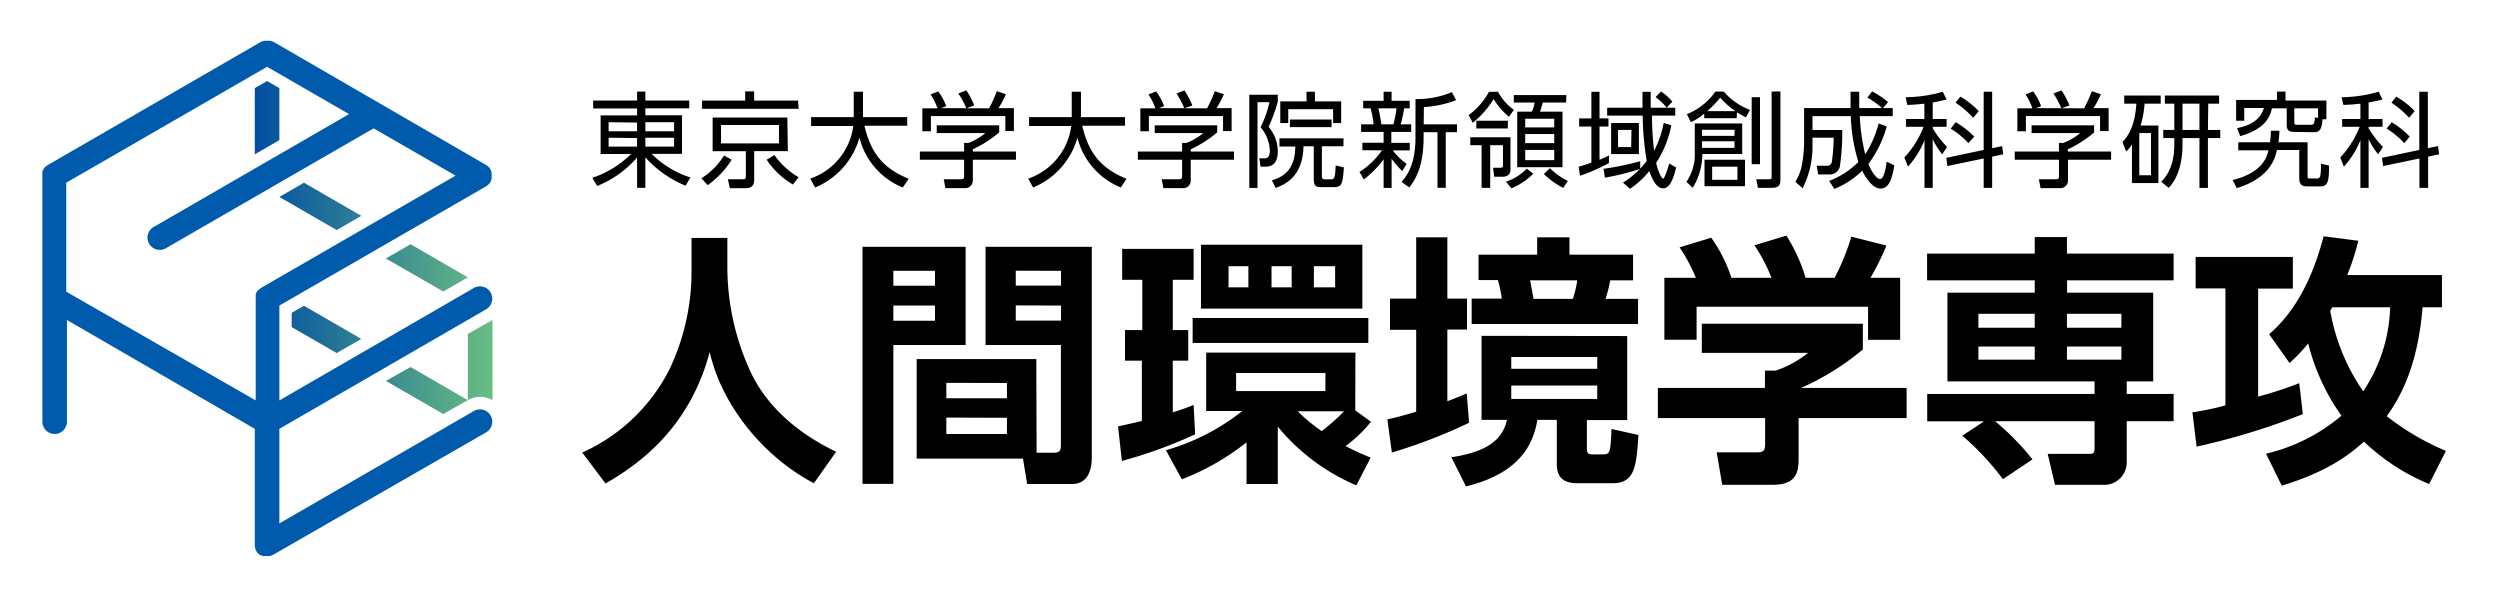 <svg xmlns="http://www.w3.org/2000/svg" xmlns:xlink="http://www.w3.org/1999/xlink" viewBox="0 0 360 85"><defs><style>.cls-1{fill:#005bac;}.cls-2{fill:url(#linearGradient_3);}.cls-3{fill:url(#linearGradient_3-2);}.cls-4{fill:url(#linearGradient_3-3);}.cls-5{fill:url(#linearGradient_3-4);}.cls-6{fill:url(#linearGradient_3-5);}.cls-7{fill:none;}</style><linearGradient id="linearGradient_3" x1="36.7" y1="38.58" x2="70.7" y2="38.58" gradientUnits="userSpaceOnUse"><stop offset="0" stop-color="#004ea2"/><stop offset="1" stop-color="#69bd83"/></linearGradient><linearGradient id="linearGradient_3-2" x1="36.7" y1="16.94" x2="70.7" y2="16.94" xlink:href="#linearGradient_3"/><linearGradient id="linearGradient_3-3" x1="36.7" y1="47.44" x2="70.7" y2="47.44" xlink:href="#linearGradient_3"/><linearGradient id="linearGradient_3-4" x1="36.7" y1="52.89" x2="70.7" y2="52.89" xlink:href="#linearGradient_3"/><linearGradient id="linearGradient_3-5" x1="36.7" y1="29.72" x2="70.7" y2="29.72" xlink:href="#linearGradient_3"/></defs><g id="layer_2" data-name="layer 2"><g id="layer1"><path d="M99.25,15.6H92.93v1h5.28v5.56H93.84a13.89,13.89,0,0,0,5.58,3.4l-.7,1.18a15.92,15.92,0,0,1-5.79-4.08v4.38H91.74V22.68A15,15,0,0,1,86,26.78l-.71-1.17a14.64,14.64,0,0,0,5.59-3.43H86.49V16.62h5.25v-1H85.42V14.48h6.32V13.19h1.19v1.29h6.32Zm-11.61,2V18.9h4.1V17.65Zm0,2.23v1.28h4.1V19.88Zm9.43-2.23H92.93V18.9h4.14Zm0,2.23H92.93v1.28h4.14Z"/><path d="M101,25.67a10,10,0,0,0,3.26-3.28l1.1.61a12.73,12.73,0,0,1-3.46,3.66Zm14-10H101.09V14.49h6.22V13.16h1.29v1.33h6.33Zm-1.55,6.09H108.6v4.07c0,.75-.23,1.27-1.26,1.27h-2.23l-.3-1.29,2.08,0c.44,0,.51-.05.51-.45V21.77h-4.78V16.92h10.76ZM112.17,18h-8.34v2.65h8.34Zm-.66,4.32A10.94,10.94,0,0,0,115,25.52l-.82,1.05A11.63,11.63,0,0,1,110.4,23Z"/><path d="M122.94,13.21h1.33v3.66h6.37v1.24h-6.16c.93,3.92,2.65,6.1,6.37,7.64L130,27a10.5,10.5,0,0,1-6.24-7.17A11,11,0,0,1,117.38,27l-.71-1.28a9.25,9.25,0,0,0,6.2-7.58H116.8V16.87h6.14Z"/><path d="M143.88,19.07a16.71,16.71,0,0,1-3.79,2.43v.32h6.21V23h-6.21v2.94a1.1,1.1,0,0,1-1.23,1.15h-2.72l-.24-1.28h2.44c.46,0,.49-.12.49-.46V23h-6.37V21.82h6.37V20.58h.64a8.64,8.64,0,0,0,2.42-1.42h-7V18.05h9Zm-1.45-3.47a20.52,20.52,0,0,0,1.12-2.47l1.3.44a15.6,15.6,0,0,1-1.06,2H146v3.3h-1.23V16.71H134.05V18.9h-1.23V15.6H135a8.8,8.8,0,0,0-1-2l1.1-.44a8.36,8.36,0,0,1,1.16,2.13l-.75.28Zm-3.27,0A13,13,0,0,0,138,13.46l1.15-.46a11.27,11.27,0,0,1,1.14,2.18Z"/><path d="M154.33,13.21h1.33v3.66H162v1.24h-6.16c.93,3.92,2.65,6.1,6.37,7.64L161.4,27a10.51,10.51,0,0,1-6.25-7.17A11,11,0,0,1,148.77,27l-.72-1.28a9.26,9.26,0,0,0,6.21-7.58h-6.07V16.87h6.14Z"/><path d="M175.27,19.07a17,17,0,0,1-3.8,2.43v.32h6.22V23h-6.22v2.94a1.09,1.09,0,0,1-1.22,1.15h-2.72l-.24-1.28h2.43c.47,0,.5-.12.5-.46V23h-6.37V21.82h6.37V20.58h.64a8.78,8.78,0,0,0,2.42-1.42h-7V18.05h9Zm-1.45-3.47a22.27,22.27,0,0,0,1.12-2.47l1.3.44a15.6,15.6,0,0,1-1.06,2h2.17v3.3h-1.23V16.71H165.44V18.9h-1.23V15.6h2.17a9.23,9.23,0,0,0-1-2l1.1-.44a8.27,8.27,0,0,1,1.15,2.13l-.75.28Zm-3.27,0a13,13,0,0,0-1.14-2.13l1.15-.46a12.61,12.61,0,0,1,1.14,2.18Z"/><path d="M184,13.64v1a23.32,23.32,0,0,1-1.32,3.62A5.51,5.51,0,0,1,184,21.8c0,.45,0,2.2-1.74,2.2h-.74l-.18-1.2h.78c.67,0,.74-.71.74-1.16a5.59,5.59,0,0,0-1.33-3.32,16.13,16.13,0,0,0,1.27-3.6h-1.72V27.06h-1.18V13.64Zm6.35,7.42v4.27c0,.25,0,.49.43.49h.81c.49,0,.67,0,.75-2l1.18.29c-.18,2.65-.38,2.84-1.57,2.84h-1.6c-1.09,0-1.17-.31-1.17-1.42V21.06h-1.48c-.07,4.33-2.6,5.48-4,6l-.55-1.09c1.89-.55,3.36-1.75,3.37-4.87h-2.28V19.92h9.22v1.14Zm-1-7.85V14.6h3.78v3.12h-1.16v-2h-6.46v2h-1.15V14.6h3.78V13.21Zm-3.6,5.1v-1.1h6v1.1Z"/><path d="M201.92,24.63a13.37,13.37,0,0,1-1.53-1.77v4.2h-1.15V22.94a14.28,14.28,0,0,1-2.85,2.9l-.63-1.08A11.09,11.09,0,0,0,199,21.64h-2.82V20.55h3.06V19H196V17.9h1.79a11.82,11.82,0,0,0-.43-2.3H196.3V14.52h2.94V13.21h1.15v1.31H203V15.6h-.81c0,.22-.28,1.6-.49,2.3h1.51V19h-2.86v1.57H203v1.09h-2.44a9.06,9.06,0,0,0,2,1.94Zm-1.27-6.73a16.32,16.32,0,0,0,.45-2.3h-2.62a17.42,17.42,0,0,1,.43,2.3Zm4.36,0h4.8v1.14h-1.62v8H207v-8h-2v.76c0,4.53-1.42,6.35-2.06,7.19l-1.11-.79c.69-.83,2-2.35,2-6.41V14.27a13,13,0,0,0,5.23-1l.63,1.15a15.53,15.53,0,0,1-4.65,1Z"/><path d="M215.71,13.21A7.53,7.53,0,0,0,218,15.82l-.72,1a10.9,10.9,0,0,1-2.2-2.56,13.1,13.1,0,0,1-3,3.42l-.6-1.1a10.32,10.32,0,0,0,2.93-3.35Zm-2.36,13.84V20.91h-1.63V19.77h5.79v4.68c0,.7-.53,1-1.11,1h-1.23L215,24.15h1c.28,0,.43,0,.43-.34V20.91h-1.84v6.14Zm3.78-8.55h-4.54V17.39h4.54Zm-.27,7.67a7.61,7.61,0,0,0,3-1.89l.93.74a9.82,9.82,0,0,1-3.14,2.1Zm8.66-11.41h-3.35c-.09.32-.33,1.08-.4,1.32H225v8h-6.52v-8h2.09a4.27,4.27,0,0,0,.42-1.32h-3V13.69h7.57Zm-1.71,2.34h-4.18v1.25h4.18Zm0,2.21h-4.18v1.3h4.18Zm0,2.28h-4.18v1.47h4.18Zm-.63,2.63a10.42,10.42,0,0,0,2.59,1.84l-.67,1a11.63,11.63,0,0,1-2.78-2Z"/><path d="M231.69,23.48a25.74,25.74,0,0,1-4.18,1.83L227.33,24c.43-.12,1-.27,1.83-.59V18.22H227.4V17.05h1.76V13.22h1.17v3.83h1.29v1.17h-1.29V23a9.6,9.6,0,0,0,1.36-.62Zm-.78.83a40.22,40.22,0,0,0,5.28-1.1l0,1.1a33.88,33.88,0,0,1-5.08,1.27Zm10.33-8.8v1.14h-3.35a42.73,42.73,0,0,0,.3,5.06,14.64,14.64,0,0,0,1.38-4l1.1.33a15.08,15.08,0,0,1-2.18,5.41c.24,1.21.79,2.27,1,2.27s.76-1.69.88-2.18l1,.58c-.37,1.43-.84,3-1.87,3-.78,0-1.39-.77-2-2.49a12.72,12.72,0,0,1-2.79,2.57l-1-.91a12.46,12.46,0,0,0,3.42-3.11,40.74,40.74,0,0,1-.58-6.53h-5.12V15.51h5.09c0-1,0-1.61,0-2.29h1.18c0,.38,0,2.08,0,2.29ZM236,22.19h-4V17.71h4Zm-1.07-3.48H233v2.47h1.89ZM240,15.5a8,8,0,0,0-1.6-1.51l.79-.81a7.49,7.49,0,0,1,1.63,1.46Z"/><path d="M250.88,17.78v4.4h-5.74a9.44,9.44,0,0,1-1.39,4.87l-.9-.87a7,7,0,0,0,1.2-4.24V17.78Zm-.79-.76h-4.68v-.66a7.77,7.77,0,0,1-1.93,1.23l-.57-1.15a9.09,9.09,0,0,0,4.1-3.25h1.22A9.28,9.28,0,0,0,252,15.82l-.58,1.08a12.49,12.49,0,0,1-1.3-.73Zm-5,1.67v.87h4.68v-.87Zm0,1.65v.95h4.68v-.95ZM251.28,23v3.81h-5.83V23Zm-1.39-7a11.75,11.75,0,0,1-2.18-1.94A13.12,13.12,0,0,1,245.83,16ZM246.55,24v1.89h3.64V24ZM253.44,14v9.64h-1.2V14Zm2.94-.84V25.9c0,.75-.25,1.15-1.24,1.15h-2l-.24-1.24h1.86c.2,0,.35,0,.35-.3V13.19Z"/><path d="M269.59,13.16a13,13,0,0,1,2.29,1.54l-.72.86h1.39v1.16h-4.74a28.05,28.05,0,0,0,.78,5.49,14.72,14.72,0,0,0,1.93-4.43l1.18.42a16.56,16.56,0,0,1-2.65,5.41c.39,1,1.14,2.17,1.69,2.17s.85-1.71.94-2.5l1.1.53c-.45,3-1.28,3.34-2,3.34-1.33,0-2.45-2.21-2.63-2.57a12.11,12.11,0,0,1-4,2.62l-.75-1.15a12,12,0,0,0,4.2-2.72,26.28,26.28,0,0,1-1.09-6.61H261v2h4.29a34.91,34.91,0,0,1-.36,5.32,1.52,1.52,0,0,1-1.6,1.08h-1.51l-.22-1.25h1.48a.66.66,0,0,0,.7-.55,25.88,25.88,0,0,0,.27-3.5H261v1.05a13.29,13.29,0,0,1-1.42,6.23l-1.05-.91a7.26,7.26,0,0,0,.93-2.36,20.6,20.6,0,0,0,.33-3V15.56h6.69c0-1.12,0-1.66,0-2.35h1.25c0,.66,0,1.27,0,2.35H271a10.7,10.7,0,0,0-2.1-1.5Z"/><path d="M278.31,17.14h2v1.12h-2v.2a13.51,13.51,0,0,0,2.07,2.7l-.7,1.06a11.36,11.36,0,0,1-1.37-2.17v7h-1.18V20.19a12.74,12.74,0,0,1-2.38,3.8l-.52-1.31A14.08,14.08,0,0,0,277,18.26h-2.53V17.14h2.64V14.93c-1.36.15-2,.16-2.46.18L274.42,14a19.91,19.91,0,0,0,5.34-.79l.55,1.11a20.14,20.14,0,0,1-2,.43Zm10,3.9.15,1.18-1.59.34v4.49h-1.22V22.82l-5.23,1.09-.15-1.18,5.38-1.14V13.21h1.22v8.13Zm-4.86-.43a12.27,12.27,0,0,0-2.55-2.09l.73-.92a12.78,12.78,0,0,1,2.66,2.07Zm.69-3.65a13.66,13.66,0,0,0-2.54-2.17l.69-.88A12,12,0,0,1,284.94,16Z"/><path d="M301.56,19.07a16.71,16.71,0,0,1-3.79,2.43v.32H304V23h-6.21v2.94a1.1,1.1,0,0,1-1.23,1.15h-2.72l-.24-1.28H296c.46,0,.49-.12.49-.46V23h-6.37V21.82h6.37V20.58h.64a8.64,8.64,0,0,0,2.42-1.42h-7V18.05h9Zm-1.45-3.47a22.27,22.27,0,0,0,1.12-2.47l1.3.44a15.6,15.6,0,0,1-1.06,2h2.17v3.3h-1.23V16.71H291.73V18.9H290.5V15.6h2.17a8.8,8.8,0,0,0-1-2l1.1-.44a8,8,0,0,1,1.15,2.13l-.74.28Zm-3.27,0a13,13,0,0,0-1.14-2.13l1.15-.46A11.27,11.27,0,0,1,298,15.18Z"/><path d="M310.81,18.08v8.28H307V20.82a5.46,5.46,0,0,1-.83,1l-.53-1.35c.92-1.07,1.77-2.33,2-5.54h-1.75V13.76h5.25v1.17h-2.32a13.85,13.85,0,0,1-.58,3.15Zm-1.07,1.08h-1.68v6.08h1.68Zm8.2-.45h1.78v1.17h-1.78v7.18h-1.22V19.88h-2.44v1c0,1-.1,4.24-2,6.17l-1.07-.88c1.82-1.75,1.89-4.4,1.89-5.38v-.91h-1.59V18.71h1.59V14.93h-1.36V13.76h7.81v1.17h-1.56Zm-1.22-3.78h-2.44v3.78h2.44Z"/><path d="M321.5,25.93c4.29-1.09,4.9-3.25,5.16-4.28h-4.35V20.49h4.57a12.87,12.87,0,0,0,.13-1.66h1.23a14.5,14.5,0,0,1-.15,1.66h4.2V25.3c0,.3,0,.4.37.4h1c.5,0,.54-.41.57-2.13l1.15.27c0,2.33-.18,3-1.24,3h-1.95c-1.1,0-1.1-.81-1.1-1.24v-4h-3.21c-.25,1.12-.93,4-5.78,5.49ZM330.45,19c-.76,0-1.16-.2-1.16-1V15.6h-2.13c-.27,1.24-1,3-4.58,4l-.44-1.15c2.92-.57,3.57-2,3.86-2.9h-2.83v1.84H322v-3h5.89V13.19h1.22v1.29H335v2.69h-.55c-.11,1.33-.35,1.87-1.21,1.87ZM333.8,17V15.6h-3.42v2c0,.21,0,.37.4.37h2c.49,0,.51-.33.57-1.09Z"/><path d="M341.08,17.14h2v1.12h-2v.2a13.9,13.9,0,0,0,2.07,2.7l-.7,1.06a11.36,11.36,0,0,1-1.37-2.17v7H339.9V20.19a12.55,12.55,0,0,1-2.38,3.8L337,22.68a14.08,14.08,0,0,0,2.79-4.42h-2.52V17.14h2.63V14.93c-1.36.15-2,.16-2.45.18L337.19,14a19.85,19.85,0,0,0,5.34-.79l.55,1.11a20.14,20.14,0,0,1-2,.43Zm10,3.9.15,1.18-1.58.34v4.49H348.4V22.82l-5.23,1.09L343,22.73l5.38-1.14V13.21h1.23v8.13Zm-4.86-.43a12,12,0,0,0-2.55-2.09l.73-.92A12.78,12.78,0,0,1,347,19.67Zm.69-3.65a13.66,13.66,0,0,0-2.54-2.17l.69-.88A11.79,11.79,0,0,1,347.71,16Z"/><path class="cls-1" d="M70,26.83h0a2.85,2.85,0,0,0,.33-.25l.07-.09a1,1,0,0,0,.2-.26l.05-.05s0,0,0-.06a.89.89,0,0,0,.08-.17l.06-.15,0-.17a.51.51,0,0,0,0-.17,1.45,1.45,0,0,0,0-.34.51.51,0,0,0,0-.17l0-.16-.06-.16a.89.89,0,0,0-.08-.17s0,0,0-.06l-.06-.08-.11-.15a.68.68,0,0,0-.12-.12l-.13-.13-.14-.1a.47.47,0,0,0-.09-.06L39.34,6l-.05,0-.17-.08L39,5.88l-.15,0-.19,0h-.34l-.15,0-.18,0-.15.06L37.62,6l0,0L6.89,23.76l0,0a.91.91,0,0,0-.16.11L6.56,24l-.12.12-.11.13-.09.15-.08.15-.06.16c0,.06,0,.11,0,.16l0,.17c0,.06,0,.12,0,.18s0,0,0,.06V60.72a1.77,1.77,0,1,0,3.54,0V46.08L36.69,61.75V78.44a1.86,1.86,0,0,0,.05.42.36.36,0,0,0,0,.11,1.48,1.48,0,0,0,.12.29.31.31,0,0,0,.05.1,1.57,1.57,0,0,0,.24.32h0a2.1,2.1,0,0,0,.33.26l0,0,.07,0a1.48,1.48,0,0,0,.29.12l.11,0a1.93,1.93,0,0,0,.42,0,1.84,1.84,0,0,0,.41,0l.11,0a1.57,1.57,0,0,0,.3-.12l.06,0L70,62.26a1.77,1.77,0,0,0-1.77-3.07l-28,16.18V61.75L70,44.54a1.77,1.77,0,1,0-1.77-3.07l-28,16.19V44ZM37.57,41.47l0,0-.15.11-.13.1,0,0h0l-.06.08A.69.69,0,0,0,37,42a.61.61,0,0,0-.07.1l-.05.09a.47.47,0,0,1,0,.1,1.15,1.15,0,0,0-.06.17l0,.09v0a.07.07,0,0,0,0,.05.9.9,0,0,0,0,.16,1.37,1.37,0,0,0,0,.19V57.66L9.54,42V26.31L38.46,9.62l11.8,6.81-28,16.18A1.77,1.77,0,1,0,24,35.68l29.8-17.2,11.8,6.81Z"/><polygon class="cls-2" points="67.37 39.94 59.12 35.17 55.57 37.22 63.83 41.98 67.37 39.94"/><polygon class="cls-3" points="36.69 12.69 36.69 22.22 40.23 20.18 40.23 12.69 38.46 11.67 36.69 12.69"/><polygon class="cls-4" points="42 45.05 42 47.1 48.48 50.84 52.03 48.8 43.77 44.03 42 45.05"/><path class="cls-5" d="M70.91,46.08l-3.54,2v9.54l-8.25-4.77-3.55,2,8.26,4.77,3.54-2a3.55,3.55,0,0,1,3.55,0V46.08Z"/><polygon class="cls-6" points="52.03 31.08 43.77 26.31 40.23 28.36 48.48 33.13 52.03 31.08"/><path d="M99.58,34.26h5.16v4.56A36.13,36.13,0,0,0,108,53.37c3.28,7.17,10.14,10.56,12.4,11.69l-3.2,4.53c-7.58-4-13.35-11.54-15-18.89-2.86,10.67-9.76,15.91-15,18.92l-3.36-4.45a26,26,0,0,0,12.6-12.06A32.79,32.79,0,0,0,99.58,39Z"/><path d="M124.2,35.54h14.85V49.68H128.64v20H124.2ZM128.64,39v2.15h6V39Zm0,5v2.19h6V44Zm20.63,21.19h2.56c.91,0,.94-.56.94-1.09V49.68H141.92V35.54h15.3V65.93c0,1.36-.37,3.77-2.86,3.77h-6.45l-.6-3.66H132V51.71h17.23Zm-13-10.06v2.22H145V55.15Zm0,5V62.5H145V60.16Zm10-21.15v2.15h6.52V39Zm0,5v2.19h6.52V44Z"/><path d="M161,61.4c1.17-.26,1.92-.41,3.43-.79V51.94H162V47.53h2.49V40.29h-2.9V35.84h10.29v4.45h-3v7.24h2.23v4.41h-2.23v7.43a30.88,30.88,0,0,0,3-1.06l.22,4.23a66.52,66.52,0,0,1-10.55,3.84Zm34.16-2.3,2.26,1.63a18.94,18.94,0,0,1-3.66,3.5,36.42,36.42,0,0,0,3.62,1.66l-2.07,4A29.7,29.7,0,0,1,184,61.44V69.7H179.5v-6a35.8,35.8,0,0,1-9.31,5.32l-2.3-4.19a31.39,31.39,0,0,0,11-5.65h-5.2V50.77h21.49Zm1.88-13.31v3.59H171.74V45.79Zm-.86-10.55v9.2H172.94v-9.2Zm-19.27,3.09v3.05h2.86V38.33ZM178,53.71v2.6h12.86v-2.6Zm5.1-15.38v3.05H186V38.33Zm3.77,20.89a23.53,23.53,0,0,0,3.46,2.86,28.85,28.85,0,0,0,3.21-2.86Zm2.33-20.89v3.05h3.06V38.33Z"/><path d="M199.78,60.39c1.06-.23,1.7-.38,4.15-1.1V47.49h-3.77V43h3.77V34.18h4.49V43h2.83v4.45h-2.83V57.78c.79-.3,1.36-.52,2.79-1.13l.34,4.23a78.1,78.1,0,0,1-11.12,4.29Zm34.54-12v12.1h-5.81v3.66c0,1,0,1.28.8,1.28h1.32c1.2,0,1.28,0,1.43-3.66l3.88.87c-.3,4.53-.53,6.94-3.69,6.94h-5.17c-2.9,0-2.9-2-2.9-2.94V60.46h-2.79c-.53,2.87-1.92,7.54-10.29,9.58L209,65.85c4.75-.75,7.32-2.26,8-5.39h-3.66V48.36ZM212.91,36.67h8.44V34.18H226v2.49h9.16v3.7h-3.28a22.27,22.27,0,0,1-.68,2.67h4.68v3.62H211.92V43h4.34a19.06,19.06,0,0,0-.56-2.67h-2.79Zm4.71,14.74v1.7H230v-1.7Zm0,4.11v1.93H230V55.52Zm2.71-15.15c.12.49.46,2.45.49,2.67h5.66a13.62,13.62,0,0,0,.64-2.67Z"/><path d="M268.25,46.62v3.7a37.16,37.16,0,0,1-8.9,5.54h15.2V60.2H259v5.73c0,1.85-.16,3.88-3.7,3.88H248l-.8-4.67h5.51c1.32,0,1.47-.15,1.47-1.47V60.2H238.73V55.86h15.42V53.37l1.55,0a15.23,15.23,0,0,0,4.67-2.56H245.06V46.62ZM244.2,40a23.87,23.87,0,0,0-2.34-4.38l4.56-1.39a21.35,21.35,0,0,1,2.9,5.77h5.77a23.71,23.71,0,0,0-2.45-4.68l4.6-1.39A23.93,23.93,0,0,1,260,40h4.19a34.23,34.23,0,0,0,2.41-5.92l5.05,1.28a38.58,38.58,0,0,1-2.3,4.64h4.27v8.93H269V44.17H244.31v4.75h-4.64V40Z"/><path d="M288.42,69a39.1,39.1,0,0,0-5.85-6.26l3.13-2.07h-8.18V56.73h24.1V54.92H280.43V42.14H293V40.37h-15.5V36.52H293V34.14h4.64v2.38H313v3.85H297.66v1.77h12.4V54.92h-3.81v1.81H313v3.92h-6.75v5.88a3.23,3.23,0,0,1-3.39,3.28h-6.94l-1.05-4.45h5.95c.68,0,.8-.15.8-.94V60.65H287.29a37.47,37.47,0,0,1,5.39,5.5ZM293,45.19h-8.11v2H293Zm0,4.71h-8.11v1.89H293Zm12.48-4.71h-7.84v2h7.84Zm0,4.71h-7.84v1.89h7.84Z"/><path d="M315.71,59.37a37.16,37.16,0,0,0,4.75-1V41.53h-4.29V37h14v4.56h-5V57.11a57,57,0,0,0,5.92-1.93l.52,4.45a98.58,98.58,0,0,1-15.3,4.68Zm35.93-19.76v4.64h-2.79c-.64,7.84-2.82,12.44-5.16,15.68a36.88,36.88,0,0,0,8.52,5L349.8,69.7a30.17,30.17,0,0,1-9.39-6.11C338.3,65.51,335,68,328.57,69.93l-2.26-4.6a25.87,25.87,0,0,0,10.86-5.47,30.7,30.7,0,0,1-4.79-10.41,25.9,25.9,0,0,1-2.68,2.83l-2.94-4.15c4.22-3.65,6.49-8.93,7.84-14.1l5,.64A35.3,35.3,0,0,1,338,39.61Zm-15.79,4.64c-.12.19-.12.23-.3.49a29.25,29.25,0,0,0,4.75,11.61,22.89,22.89,0,0,0,3.88-12.1Z"/><rect class="cls-7" width="360" height="85"/></g></g></svg>